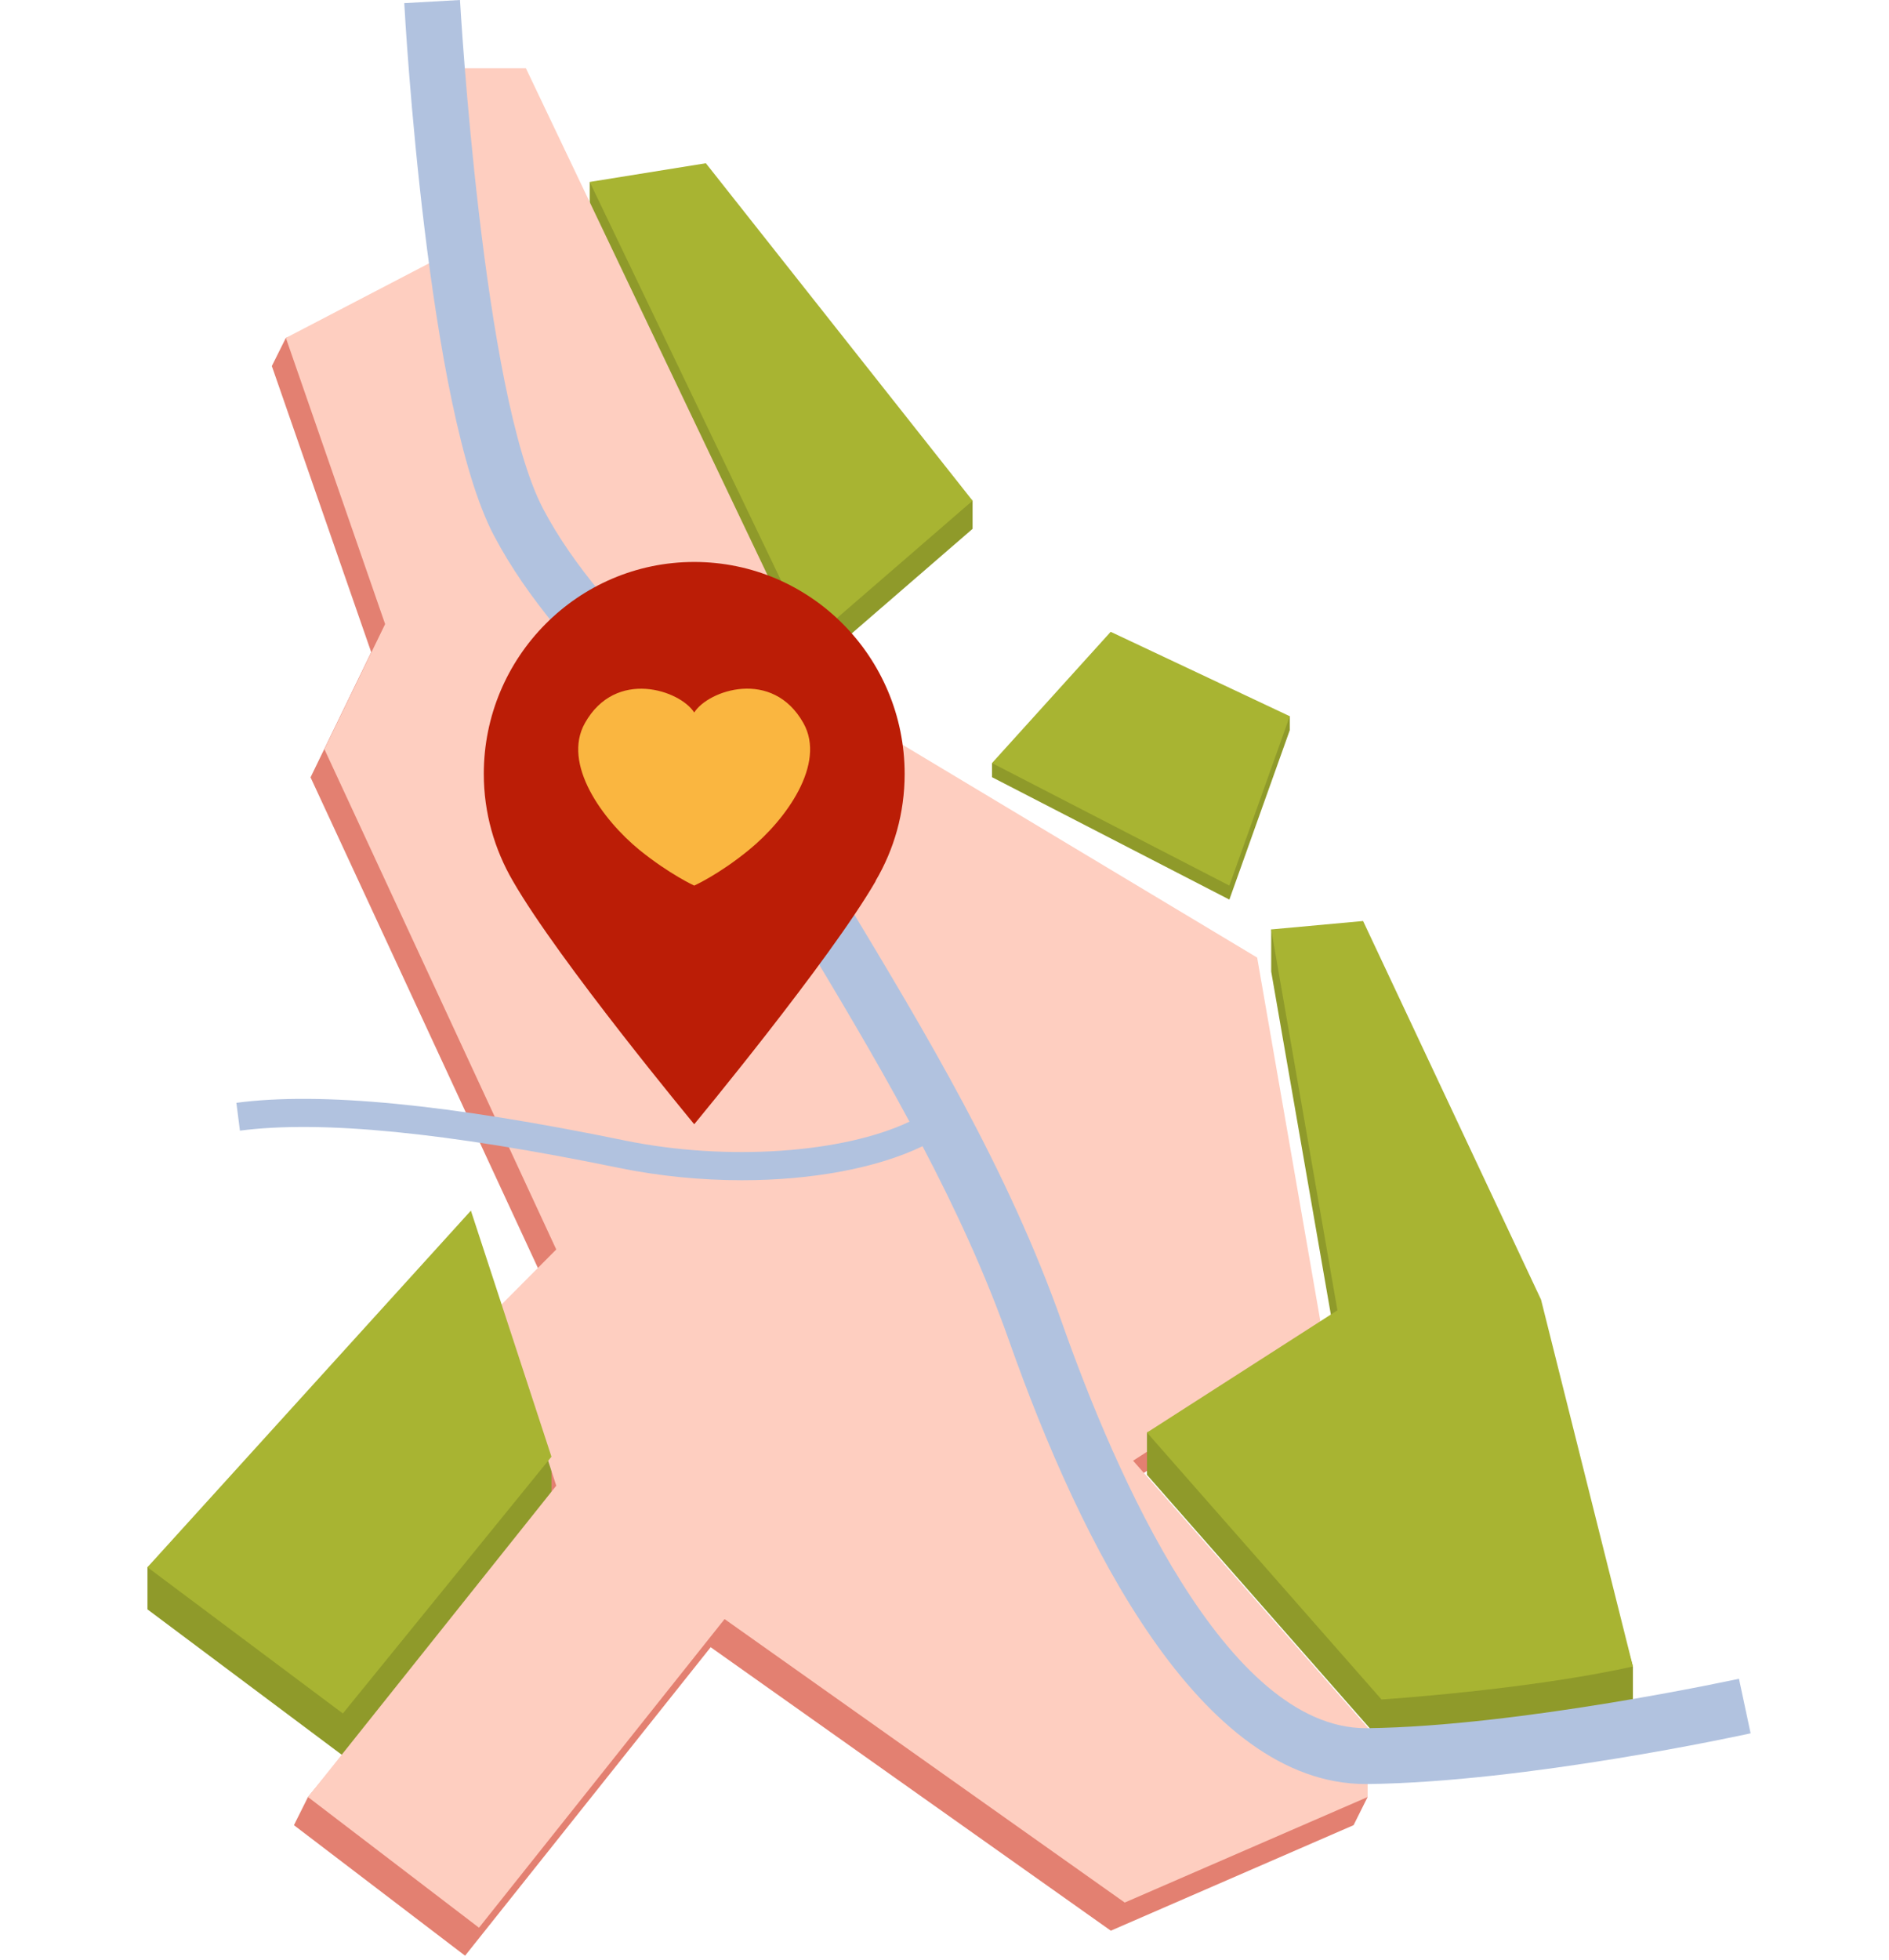 <svg width="81" height="84" viewBox="0 0 81 84" fill="none" xmlns="http://www.w3.org/2000/svg">
<path d="M25.287 9.005L34.742 28.692L41.704 22.668V21.462L25.287 7.799V9.005Z" fill="#8F9A2A"/>
<path d="M18.757 4.132V11.992L12.258 14.484L11.656 15.69L15.918 27.957L13.316 33.32L23.257 54.764L20.77 57.261L23.257 64.888L13.206 77.028L12.604 78.234L19.943 83.829L30.474 70.606L47.632 82.757L58.041 78.234L58.643 77.028L58.041 75.252L47.985 63.817L56.15 58.577L53.311 42.251L34.852 31.177L21.956 4.132H18.757Z" fill="#E38071"/>
<path d="M14.702 75.252L23.646 64.246V62.44L20.192 53.698L6.323 67.178V68.984L14.702 75.252Z" fill="#8F9A2A"/>
<path d="M19.359 2.926V10.786L12.258 14.484L16.514 26.751L13.911 32.114L23.852 53.557L21.366 56.055L23.852 63.683L13.206 77.028L20.539 82.629L31.07 69.4L48.228 81.551L58.643 77.028V74.046L48.587 62.611L56.746 57.371L53.907 41.045L35.447 29.971L22.551 2.926H19.359Z" fill="#FECEC0"/>
<path d="M49.182 63.217L59.239 74.652C59.239 74.652 65.526 74.242 70.019 73.238V71.432L66.079 57.524L58.449 41.284L54.509 39.839V41.645L57.348 57.965L49.182 61.399V63.217Z" fill="#8F9A2A"/>
<path d="M49.182 61.405L59.239 72.847C59.239 72.847 65.526 72.436 70.019 71.432L66.079 55.706L58.449 39.478L54.509 39.839L57.348 56.165L49.182 61.405Z" fill="#A8B432"/>
<path d="M25.287 7.799L34.742 27.486L41.704 21.462L30.267 6.997L25.287 7.799Z" fill="#A8B432"/>
<path d="M52.715 38.56L42.537 33.313V32.708L55.305 30.7V31.299L52.715 38.56Z" fill="#8F9A2A"/>
<path d="M52.715 37.96L42.537 32.708L47.626 27.082L55.305 30.7L52.715 37.96Z" fill="#A8B432"/>
<path d="M74.567 71.959C74.476 71.977 65.173 73.997 58.631 74.077C58.613 74.077 58.595 74.077 58.57 74.077C52.569 74.077 47.827 63.193 45.534 56.686C43.224 50.142 39.703 44.296 36.299 38.645L35.174 36.772C33.265 33.583 30.972 31.128 28.753 28.753C26.619 26.47 24.607 24.315 23.293 21.817C20.685 16.871 19.736 0.171 19.724 0L17.335 0.135C17.371 0.845 18.326 17.538 21.177 22.95C22.643 25.735 24.765 28 27.008 30.406C29.142 32.689 31.343 35.052 33.125 38.015L34.25 39.888C35.855 42.557 37.49 45.275 38.998 48.079C36.159 49.425 31.185 49.787 26.795 48.887C19.201 47.326 13.753 46.793 10.136 47.271L10.288 48.464C13.772 48.011 19.086 48.532 26.552 50.062C28.285 50.417 30.079 50.589 31.817 50.589C34.809 50.589 37.6 50.074 39.558 49.132C40.968 51.819 42.251 54.586 43.273 57.481C46.337 66.156 51.469 76.471 58.564 76.471C58.595 76.471 58.619 76.471 58.649 76.471C65.435 76.391 74.677 74.383 75.066 74.297L74.567 71.959Z" fill="#B1C2DF"/>
<path d="M38.791 33.173C38.791 28.159 34.748 24.088 29.768 24.088C24.789 24.088 20.745 28.159 20.745 33.173C20.745 34.85 21.208 36.417 21.992 37.764C23.956 41.18 29.768 48.189 29.768 48.189C29.768 48.189 35.581 41.174 37.551 37.764L37.545 37.758C38.336 36.417 38.791 34.85 38.791 33.173Z" fill="#BB1D06"/>
<path d="M29.768 37.96C29.768 37.96 30.832 37.482 32.109 36.435C33.696 35.144 35.435 32.744 34.45 30.994C33.125 28.637 30.37 29.585 29.768 30.541C29.167 29.592 26.406 28.637 25.081 30.994C24.096 32.744 25.835 35.138 27.422 36.435C28.71 37.476 29.768 37.96 29.768 37.96Z" fill="#FAB640"/>
<path d="M14.702 73.446L23.646 62.44L20.192 51.892L6.323 67.178L14.702 73.446Z" fill="#A8B432"/>
</svg>
